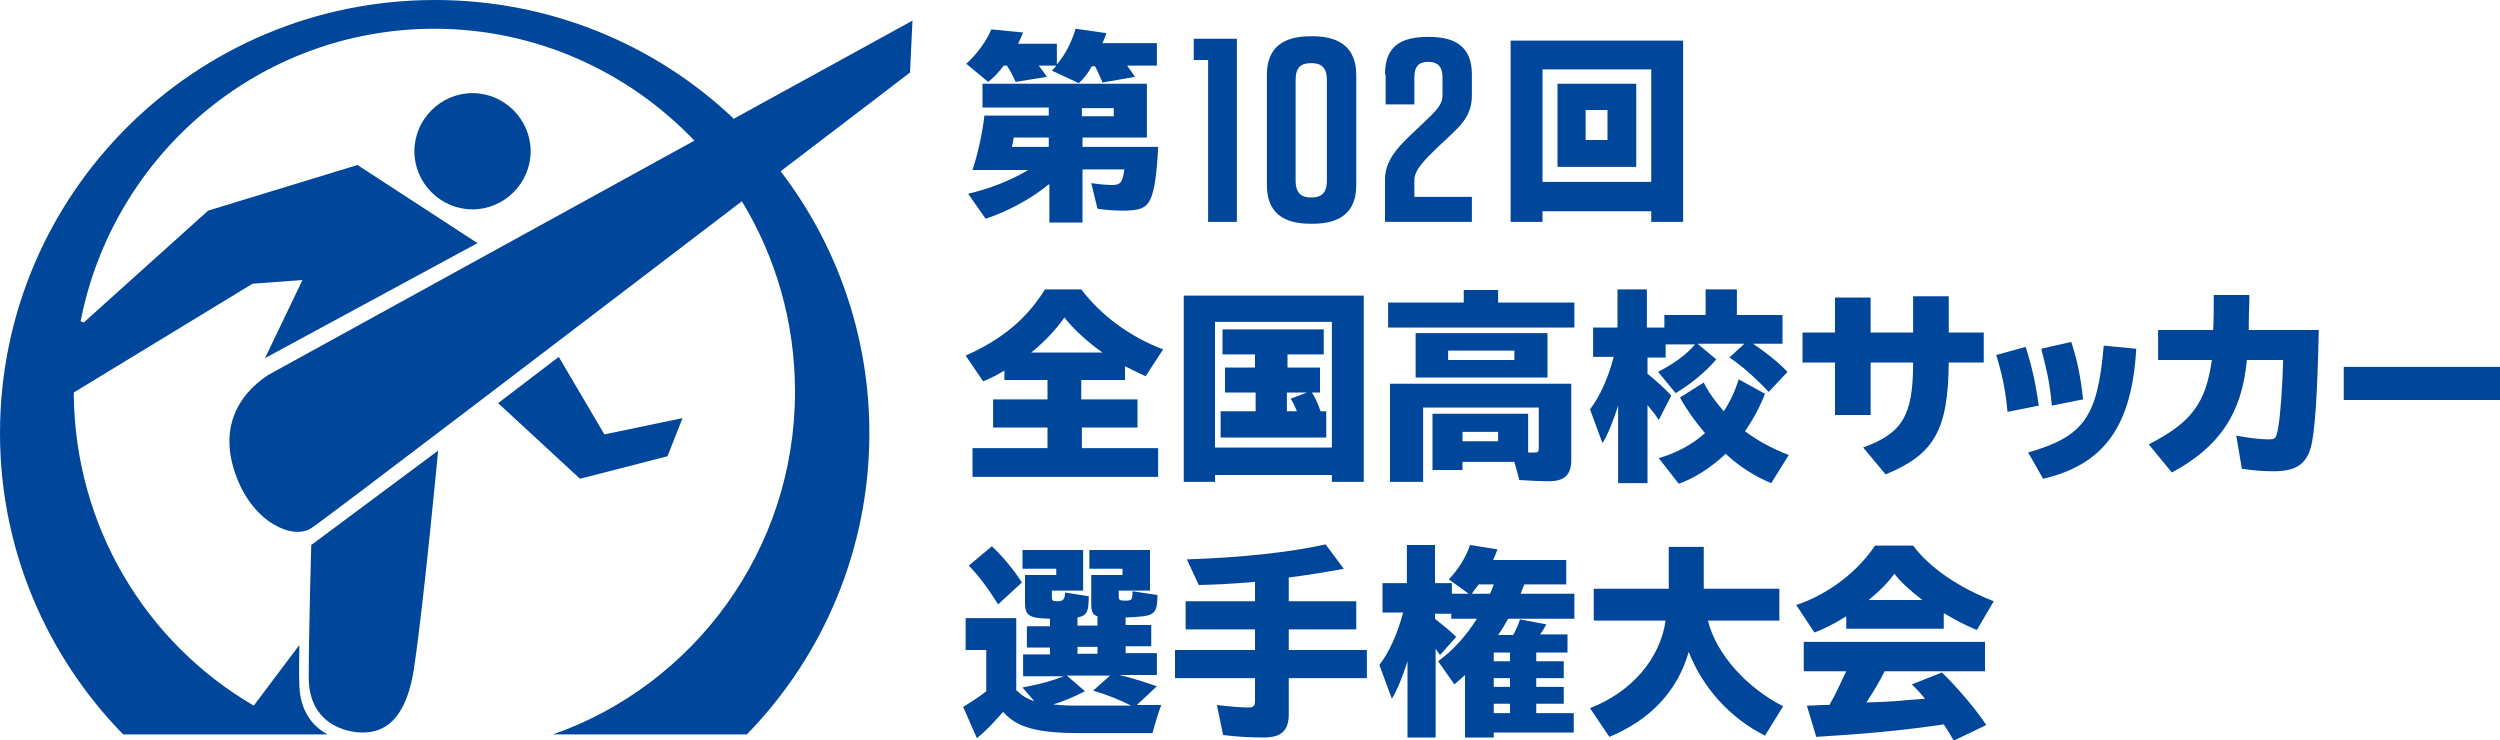 <?xml version="1.0" encoding="utf-8"?>
<!-- Generator: Adobe Illustrator 27.9.0, SVG Export Plug-In . SVG Version: 6.00 Build 0)  -->
<svg version="1.1" id="レイヤー_1" xmlns="http://www.w3.org/2000/svg" xmlns:xlink="http://www.w3.org/1999/xlink" x="0px"
	 y="0px" viewBox="0 0 400 118.4" style="enable-background:new 0 0 400 118.4;" xml:space="preserve">
<style type="text/css">
	.st0{fill:#00469B;}
</style>
<g>
	<g>
		<path class="st0" d="M180.4,10.6c0.4,0.5,0.8,1.1,1.2,1.7l-5.2,0.9c-0.4-0.9-0.7-1.7-1.2-2.6h-0.5c-0.6,1.1-1.4,2.1-2.1,2.7
			l-4.3-2c0.4-0.4,0.5-0.5,0.7-0.8h-2.8c0.7,0.9,0.9,1.2,1.3,1.8l-5,0.8c-0.4-0.9-0.8-1.7-1.4-2.6h-0.5c-0.9,1.2-1.7,2-2.5,2.6
			l-3.5-2.9c1.6-1.4,3.3-3.7,4-5.5l5.1,0.5c-0.4,0.9-0.5,1.2-0.8,1.8h6.2v3.3c1.4-1.6,2.4-3.7,3-5.7l4.9,0.7
			c-0.2,0.7-0.4,1.1-0.6,1.6h8.7v3.6H180.4z M167.8,29.5c-2.8,2.3-6.5,4.3-10.1,5.5l-2.8-4c3.4-0.8,6.8-2.1,9.6-3.8h-8.9
			c0.8-2.4,1.6-5.9,1.9-8.7h10.3v-1.3h-10.6v-3.8h26.3V22h-10.3v1.5h12.1c-0.2,4.4-0.6,6.9-1.2,8.3c-0.7,1.5-1.7,1.9-4.5,1.9
			c-1.1,0-2.8-0.1-4-0.3l-1-4.1c1.3,0.2,2.7,0.3,3.3,0.3c1.4,0,1.7-0.4,2-2.5h-6.7v8.5h-5.3V29.5z M162.2,22c-0.1,0.7-0.2,1-0.3,1.5
			h5.9V22H162.2z M173.1,17.3v1.3h5.1v-1.3H173.1z"/>
		<path class="st0" d="M269.4,35.5h-5.2v-1.7h-17.4v1.7h-5.1v-29h27.6V35.5z M246.8,29.1h17.4v-18h-17.4V29.1z M261.8,26.7h-12.6
			V13.4h12.6V26.7z M253.7,22.4h3.5v-4.8h-3.5V22.4z"/>
		<g>
			<path class="st0" d="M173.1,63.9h8.9v4.5h-8.9v3.3h12.2v4.6h-29.7v-4.6h12v-3.3h-8.7v-4.5h8.7v-3.1h-6.9v-1.5
				c-1.2,0.7-1.9,1.1-3.4,1.7l-2.8-4.1c5.8-2.6,9.7-5.8,12.7-10.6h5.8c3.2,4.2,7.8,7.6,13.1,9.6l-2.8,4.3c-1.5-0.7-2.3-1.1-3.3-1.6
				v2.2h-7V63.9z M176.4,56.4c-2.3-1.6-4.5-3.6-6.1-5.6c-1.3,1.9-3.2,3.9-5.3,5.6H176.4z"/>
			<path class="st0" d="M218.1,77.1h-5V76h-18.7v1.1h-5V47.3h28.8V77.1z M194.4,71.6h18.7V51.5h-18.7V71.6z M205.9,58.8h5.3v4h-1.3
				c0.5,0.7,1,1.9,1.4,3h0.9V70h-16.9v-4.2h5.6v-3H196v-4h4.8v-2.1h-5.2v-4h16.2v4h-5.8V58.8z M205.9,62.8v3h1.6c-0.4-1-0.6-1.4-1-2
				l2.6-1H205.9z"/>
			<path class="st0" d="M251.9,48.4v4h-29.8v-4h12.1v-2h5.5v2H251.9z M234,73.8v1.4h-4.8v-9h15.3v6.2h0.2c0.5,0,0.6,0,0.8,0
				c0.6,0,0.7-0.1,0.7-0.8v-6.4h-18.5v11.9h-5.3V61.4h29v12.2c0,2.4-1.1,3.4-3.6,3.4c-1.5,0-3.1-0.1-4.7-0.2l-0.8-2.9H234z
				 M247.6,60.4h-21.1v-7.1h21.1V60.4z M231.7,57.6h10.6v-1.5h-10.6V57.6z M234,69.1v1.5h5.7v-1.5H234z"/>
			<path class="st0" d="M274.6,57.5c-1.6,1.9-4.1,4-6.5,5.4l-2.8-3.4c2.5-1.3,4.6-2.8,5.9-4.4h-4.7v2.1h-2.9v2.6
				c1.5,1.2,2.8,2.4,3.8,3.5l-2,3.9c-0.5-0.8-0.9-1.3-1.5-2l-0.3-0.4v12.5h-4.7V64.9c-0.8,2.5-1.6,4.5-2.5,6l-2-5.4
				c1.6-2.1,2.9-5,3.8-8.4h-3.3v-4.7h3.9v-6.1h4.7v6.1h2.8v-2h6.6v-4.1h5v4.1h7.3v4.6h-4.7c1.9,1.3,4,2.9,5.5,4.5l-3,3.2
				c-2.5-2.6-4.6-4.4-6.3-5.5l2.4-2.2h-7.5L274.6,57.5z M265.4,73.3c2.8-0.8,5.4-2.2,7.4-4c-1.7-2-3.1-4-4-5.7l3.8-2.4
				c0.7,1.5,1.9,3.1,3.2,4.6c1-1.5,1.8-3.2,2.4-5.1l4.2,2.3c-0.8,2.1-1.9,4.1-3.2,6c2,1.5,4.4,2.8,7,3.8l-2.8,4.5
				c-2.5-1-5.2-2.7-7.3-4.7c-2.2,2.1-4.9,3.9-7.5,4.8L265.4,73.3z"/>
			<path class="st0" d="M311.8,47.4v5.8h5.6v4.8h-5.6c-0.1,10.8-2.3,14.7-10.1,17.9l-3.6-4.3c6.3-2.3,8-5.1,8-13.6h-6.8v8.4h-5.7
				v-8.4h-5.2v-4.8h5.2v-5.6h5.7v5.6h6.8v-5.8H311.8z"/>
			<path class="st0" d="M321.2,65.9c-0.3-3.3-0.8-5.8-1.8-9.1l4.7-1.3c1,3.1,1.6,5.8,2.1,9.4L321.2,65.9z M324.5,72.4
				c9-2.6,11.1-5.7,12.1-17.1l5.2,0.5c-0.7,12.2-5,18.5-14.9,20.8L324.5,72.4z M328.3,64.9c-0.3-3.1-0.6-4.9-1.7-9.1l4.8-1.1
				c1,3.1,1.5,5.6,1.9,9.2L328.3,64.9z"/>
			<path class="st0" d="M354.1,52.9c0.1-1.8,0.1-2.9,0.1-5.7h5.7v0.6c-0.1,2.7-0.1,3.6-0.1,5H371c-0.2,10-0.6,16.5-1.3,18.9
				c-0.8,2.6-2.4,3.7-5.9,3.7c-1.6,0-3.1-0.1-5.1-0.4l-0.9-5.3c2.1,0.4,4,0.6,5.2,0.6c1.1,0,1.2-0.2,1.5-1.8
				c0.4-2.3,0.7-6.9,0.8-10.9h-5.8c-0.8,8.6-4.4,13.9-12,18l-3.7-4.5c6.8-3.5,9.1-6.5,10.1-13.5h-8.6v-4.8H354.1z"/>
			<path class="st0" d="M400,58.7V64h-25v-5.3H400z"/>
		</g>
		<g>
			<path class="st0" d="M162.7,110.5c0.8,0.8,1.6,1.3,2.8,1.7l-1.9-2.2c2.6-0.5,4.6-1,6.6-1.8h-6.5v-3.5h4.3v-1.1h-3.7v-3.4h3.7V99
				c-3.4-0.1-4-0.5-4-2.6V92h5V91h-5.4V88h9.7v6.5h-5v1c0,0.6,0.1,0.7,0.9,0.7c0.9,0,1.2-0.3,1.2-1.4l3.8,0.6c0,2.5-0.3,3.1-1.8,3.4
				v1.3h3.2v-1.5c-0.7-0.2-1-0.7-1-1.9V92h5V91h-5.3V88h9.7v6.5H179v1c0,0.5,0.2,0.6,1,0.6c1.1,0,1.2-0.1,1.2-1.5l4,0.6
				c-0.1,3.2-0.3,3.4-5.1,3.6v1.2h4.1v3.4h-4.1v1.1h5v3.5h-6c2.2,0.5,4.2,1.2,6,1.8l-3.2,3h3.9c-0.5,1.3-1,3-1.4,4.5h-11.5
				c-7,0-10.2-0.9-12.4-3.4c-1.6,1.8-2.8,3.1-4.2,4.2l-2.2-5c1-0.6,2.3-1.4,3.7-2.5v-6.6h-3.3v-5.1h8.1V110.5z M159.7,96.7
				c-1.5-2.4-3.1-4.6-4.7-6.2l3.7-3.1c1.6,1.5,3.4,3.6,4.8,5.8L159.7,96.7z M181.2,113c-2-1-3.9-1.8-6.3-2.5l2.7-2.4h-6.9l2.9,2.5
				c-1.8,0.9-3.6,1.7-5.1,2.1c1.6,0.2,2.6,0.2,4.8,0.2H181.2z M172.4,103.5v1.1h3.2v-1.1H172.4z"/>
			<path class="st0" d="M206.2,96.2h10.8v4.5h-10.8v3.3h12.5v4.5h-12.5v5.8c0,2.6-1.2,3.7-4,3.7c-1.9,0-4.2-0.1-6.5-0.4l-1-4.8
				c1.6,0.2,3.8,0.4,5,0.4c0.8,0,1.1-0.2,1.1-1v-3.7h-12.8V104h12.8v-3.3h-11.1v-4.5h11.1v-3.1c-5.1,0.4-5.6,0.4-9,0.5l-1.9-4.1
				c8.8-0.3,16.3-1.1,22.2-2.4l2.9,3.9c-2.6,0.5-5.7,1-8.8,1.4V96.2z"/>
			<path class="st0" d="M243.9,93.5c-0.2,0.5-0.3,0.7-0.6,1.5h8.6v4h-10.6c-0.5,0.9-0.9,1.6-1.6,2.6h2.4c0.5-0.9,0.9-1.8,1.1-2.5
				l4.2,0.8c-0.3,0.6-0.6,1.1-1,1.6h4.4v2.9h-5v1.4h4.4v2.7h-4.4v1.4h4.4v2.7h-4.4v1.5h6v3.1H239v0.8h-4.6v-10
				c-0.4,0.4-0.8,0.7-1.7,1.5l-2.6-3.7c2.3-1.7,4.4-3.9,6.2-6.8h-4.1v-0.8h-2.6v0.8c1.5,1.2,2.6,2.1,3.4,2.9l-2.6,2.9
				c-0.3-0.4-0.4-0.6-0.7-1V118h-4.5v-12.2c-0.8,2.5-1.6,4.5-2.5,6l-2-5.4c1.6-2.1,2.9-5,3.8-8.4h-3.3v-4.7h3.9v-6.1h4.5v6.1h2.7V95
				h2.7l-3.2-2.3c1.4-1.4,2.8-3.6,3.4-5.5l4.4,0.7c-0.2,0.5-0.5,1.3-0.7,1.7h11.7v3.9H243.9z M236.6,93.5c-0.4,0.5-0.8,1-1.1,1.5
				h2.9c0.2-0.4,0.3-0.6,0.6-1.5H236.6z M239,104.4v1.4h2.6v-1.4H239z M239,108.5v1.4h2.6v-1.4H239z M239,112.6v1.5h2.6v-1.5H239z"
				/>
			<path class="st0" d="M273.3,99.4c1.3,5.2,6.1,10.6,12,13.6l-2.9,4.7c-5.6-2.8-10-7.7-12.2-13.4c-1.8,6.2-6,10.8-12.7,13.6
				l-3.1-4.6c6.7-2.6,11.2-7.9,12.1-14H255v-5.1h12v-6.7h5.6v6.7h12.1v5.1H273.3z"/>
			<path class="st0" d="M310.9,100.6h-15.5v-2c-1.7,1.1-3.7,2.1-5.1,2.6l-2.9-4.4c5.1-1.7,9.8-5.3,12.6-9.5h6.1
				c2.7,3.6,7.3,6.7,12.9,8.9l-2.7,4.6c-1.9-0.8-2.9-1.3-5.3-2.7V100.6z M301.6,107.3c-0.8,1.6-1.9,3.5-3,5.1l2.6-0.1
				c1.7-0.1,2.4-0.1,4-0.3l2.8-0.2c-0.9-1.1-1.4-1.6-2.1-2.3l4.8-1.9c2.3,2.2,5.4,5.8,7.1,8.4l-5.2,2.5c-0.7-1.2-0.8-1.4-1.6-2.6
				c-6,0.9-12.2,1.5-20.4,2l-1.5-5c1.2,0,1.8-0.1,2.4-0.1l1.2,0c1-1.7,1.6-3.1,2.7-5.4h-6.8v-4.7h29v4.7H301.6z M307.6,96
				c-2-1.5-3.5-2.9-4.5-4.2c-1.1,1.5-2.3,2.7-4.1,4.2H307.6z"/>
		</g>
		<g>
			<g>
				<path class="st0" d="M217,12v17.6c0,4.4-2.6,6.2-7,6.2h-0.3c-4.4,0-7-1.8-7-6.2V12c0-4.4,2.6-6.2,7-6.2h0.3
					C214.3,5.8,217,7.6,217,12z M209.8,10.1c-1.6,0-2.5,0.6-2.5,2.7v16.1c0,2.1,1,2.7,2.5,2.7c1.5,0,2.5-0.6,2.5-2.7V12.8
					C212.3,10.7,211.3,10.1,209.8,10.1z"/>
				<path class="st0" d="M221.6,11.9c0-4.4,2.4-6,6.9-6h0.1c4.4,0,6.9,1.7,6.9,6v3.4c0,3.7-2.4,5.3-5.2,8c-2.4,2.3-4,3.9-4,5.5v2.7
					h9.2v4h-13.9v-6.8c0-3.7,3.1-6.1,6-8.9c2.2-2.1,3.2-3,3.2-4.6v-2.8c0-2-1-2.5-2.3-2.5c-1.3,0-2.2,0.5-2.2,2.5v4.3h-4.6V11.9z"/>
			</g>
			<polygon class="st0" points="191,6.2 191,9.6 193.3,9.6 193.3,35.5 197.9,35.5 197.9,6.2 			"/>
		</g>
	</g>
	<g>
		<path class="st0" d="M84.9,24.2c0,5.1-4.2,9.3-9.3,9.3c-5.1,0-9.3-4.2-9.3-9.3c0-5.1,4.2-9.3,9.3-9.3
			C80.7,14.9,84.9,19.1,84.9,24.2z"/>
		<path class="st0" d="M70.1,72.1L49.8,87.2c0,0-0.4,13.7-0.4,21.2c0,7.5,6.1,8.8,8.5,8.8c2.4,0,7-0.6,8.4-10.7
			C67.8,96.5,70.1,72.1,70.1,72.1z"/>
		<polygon class="st0" points="79.7,64.5 92.8,76.6 106.8,73 109.2,66.9 96.7,69.5 89.4,57.1 		"/>
		<path class="st0" d="M52.4,117.5H19.7C7.5,105,0,88,0,69.3C0,31,31.2,0,69.6,0c18.5,0,35.4,7.2,47.8,19L146,3.3l-0.4,8.3
			c0,0-8.6,6.6-20.7,15.8c8.9,11.6,14.2,26.2,14.2,41.9c0,18.7-7.5,35.8-19.6,48.2h-31c22.5-7.9,38.7-29.5,38.7-54.8
			c0-11.2-3.1-21.6-8.5-30.5C90.9,53.4,51.6,83.4,49.8,84.5c-2.8,1.9-9.2-0.7-12-8.3C35,68.7,37.9,63.3,42.9,60l68.2-37.5
			c-10.5-11-25.3-17.9-41.6-17.9c-28,0-51.4,20.1-56.6,46.8l0.5,0.2l19.9-17.9l23.9-7.3l19.2,12.5l-34,18.4l6-12.5l-8,0.6L11.8,62.8
			c0.1,21.4,11.6,40.1,28.8,50.1l7.3-9.7c0,0-0.1,4.9,0,6.6C48,112.3,48.9,115.6,52.4,117.5z"/>
	</g>
</g>
</svg>

